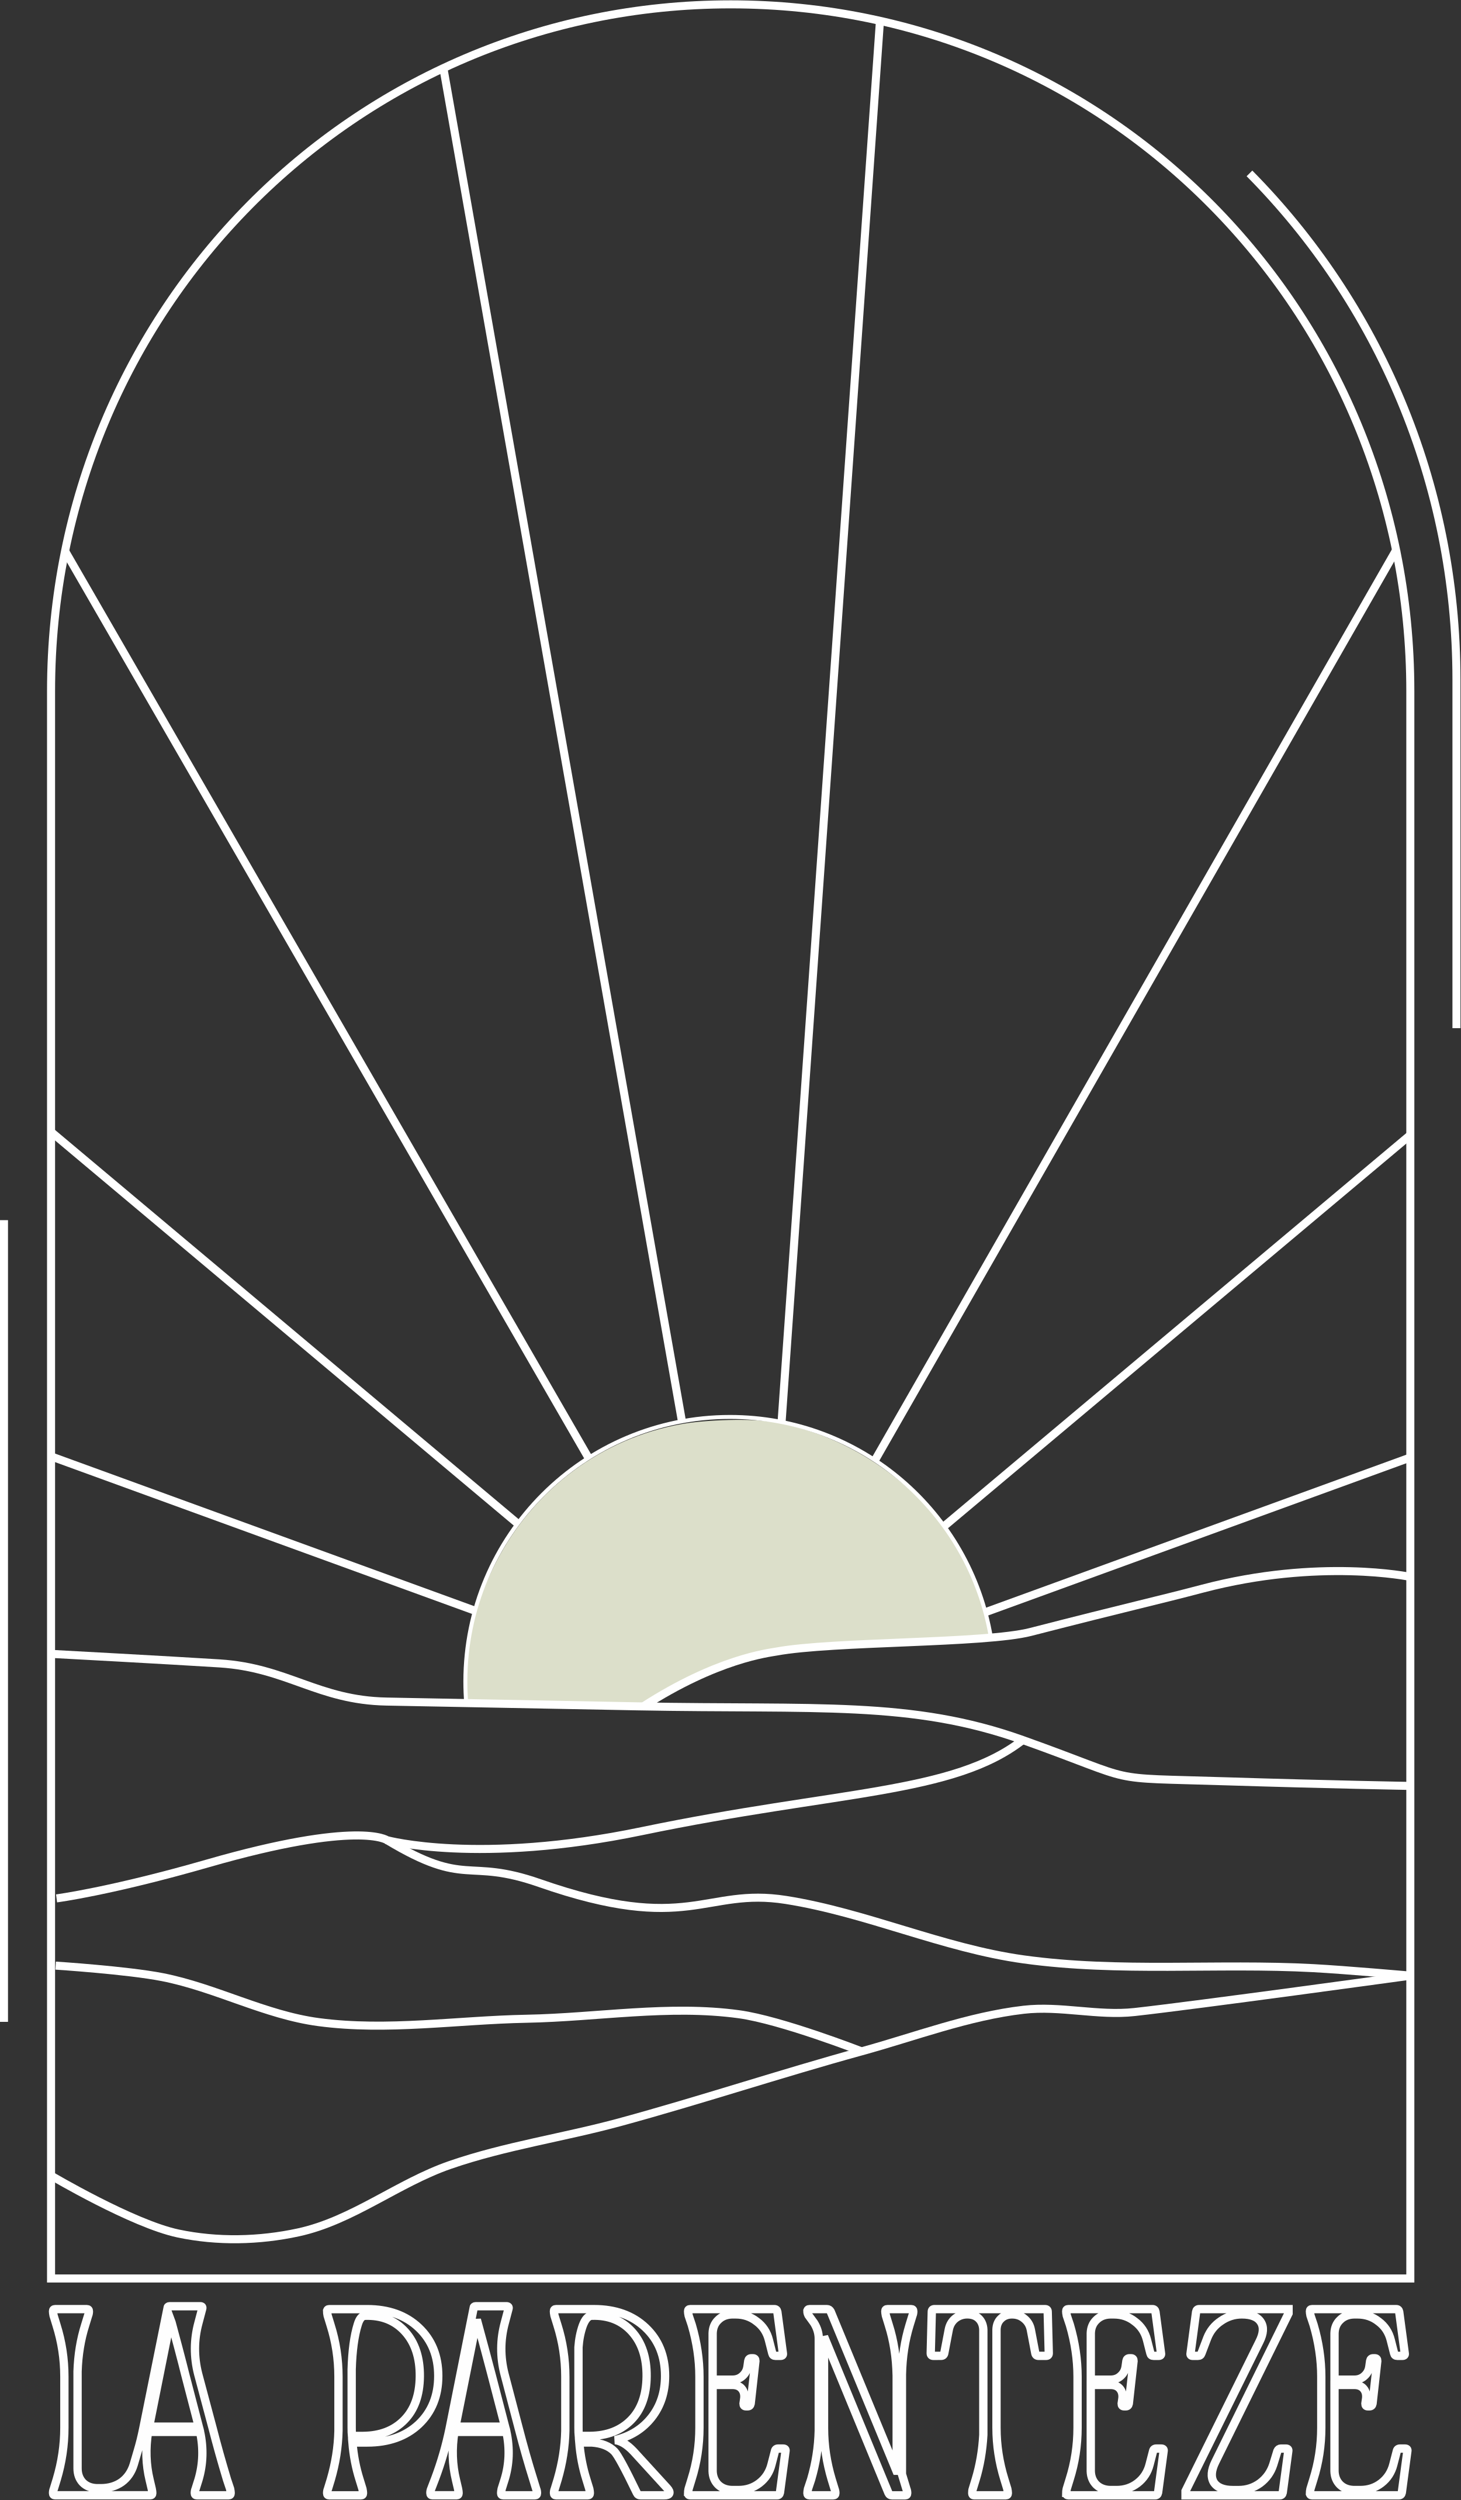 <?xml version="1.0" encoding="UTF-8" standalone="no"?>
<!-- Created with Inkscape (http://www.inkscape.org/) -->

<svg
   width="272.709"
   height="466.602"
   viewBox="0 0 72.154 123.455"
   version="1.1"
   id="svg1"
   xml:space="preserve"
   xmlns="http://www.w3.org/2000/svg"
   xmlns:svg="http://www.w3.org/2000/svg"><rect x="0" y="0" width="72.154" height="123.455" fill="#333333" stroke="none"/><defs
     id="defs1" /><g
     id="layer1"
     transform="translate(-6.256,-4.368)"><g
       id="g56"
       style="display:inline"
       transform="matrix(1.05,0,0,1.05,-2.142,1.76)"><path
         style="display:inline;fill:#dde0cb;fill-opacity:0.996;stroke:#ffffff;stroke-width:1.428;stroke-dasharray:none;stroke-opacity:0"
         d="m 126.48,312.158 c -4.513,-0.081 -9.08,-0.145 -13.594,-0.217 l 0.186,-5.72 c 0.248,-7.606 1.75,-13.073 5.245,-19.807 6.587,-12.691 18.601,-21.816 32.932,-24.345 4.178,-0.737 12.282,-1.047 16.444,-0.313 11.708,2.067 22.999,9.137 30.13,18.755 3.619,4.88 8.213,16.069 8.213,19.431 0,0.896 -0.43,0.189 -17.733,0.932 -9.552,0.41 -16.839,1.343 -20.137,1.874 -6.494,1.045 -13.07,3.302 -19.732,7.355 l -3.994,2.43 -4.05,-0.112 c -4.67,-0.129 -9.239,-0.104 -13.911,-0.264 z"
         id="path57"
         transform="scale(0.265)" /><g
         id="g45"
         transform="matrix(0.532,0,0,0.532,-13.494,-40.38)"
         style="display:inline"><path
           id="path39"
           style="display:inline;fill:none;fill-opacity:1;stroke:#ffffff;stroke-width:0.711;stroke-dasharray:none;stroke-opacity:1"
           d="M 44.912,281.974 V 141.667 c 0,-33.634 26.799,-60.712 60.088,-60.712 33.289,0 60.088,27.077 60.088,60.712 v 140.307 z" /><path
           style="fill:none;stroke:#ffffff;stroke-width:0.711;stroke-dasharray:none;stroke-opacity:1"
           d="m 116.568,261.897 c 0,0 -7.094,-2.766 -10.831,-3.279 -6.203,-0.851 -12.52,0.28 -18.78,0.397 -6.127,0.115 -12.308,1.105 -18.383,0.298 -4.749,-0.631 -9.111,-3.052 -13.812,-3.975 -3.106,-0.61 -9.442,-1.02 -9.442,-1.02"
           id="path40" /><path
           style="display:inline;fill:none;fill-opacity:1;stroke:#ffffff;stroke-width:0.711;stroke-dasharray:none;stroke-opacity:1"
           d="m 74.614,243.23 c 7.12,4.278 6.959,1.514 13.495,3.794 13.216,4.611 14.591,0.355 21.778,1.49 7.131,1.127 13.86,4.264 21.012,5.255 8.462,1.172 17.085,0.318 25.616,0.774 2.869,0.154 8.594,0.661 8.594,0.661"
           id="path41" /><path
           style="display:inline;fill:none;stroke:#ffffff;stroke-width:0.711;stroke-dasharray:none;stroke-opacity:1"
           d="m 44.912,226.762 c 0,0 10.597,0.57 14.896,0.843 5.996,0.381 8.694,3.258 14.755,3.373 l 22.203,0.422 c 15.911,0.302 24.211,-0.537 34.059,2.978 10.733,3.831 6.701,3.296 18.128,3.654 8.925,0.28 16.149,0.403 16.149,0.403"
           id="path42" /><path
           style="display:inline;fill:none;stroke:#ffffff;stroke-width:0.711;stroke-dasharray:none;stroke-opacity:1"
           d="m 97.239,231.426 c 6.575,-4.246 11.113,-4.741 11.804,-4.868 4.967,-0.917 18.411,-0.689 22.484,-1.736 8.699,-2.237 11.13,-2.754 15.177,-3.822 10.33,-2.726 18.384,-1.043 18.384,-1.043"
           id="path43" /><path
           style="display:inline;fill:none;stroke:#ffffff;stroke-width:0.711;stroke-linecap:butt;stroke-dasharray:none;stroke-opacity:1;paint-order:normal"
           d="m 130.825,234.377 c -6.152,4.797 -16.307,4.443 -33.679,8.054 -14.442,3.002 -22.532,0.799 -22.532,0.799 0,0 -2.479,-1.795 -15.853,2.054 -8.611,2.478 -13.363,3.092 -13.363,3.092"
           id="path44" /><path
           id="path45"
           style="display:inline;fill:none;fill-opacity:1;stroke:#ffffff;stroke-width:0.711;stroke-dasharray:none;stroke-opacity:1"
           d="m 44.912,272.879 c 0,0 7.202,4.261 11.224,5.115 3.473,0.737 7.18,0.655 10.649,-0.098 4.782,-1.038 8.789,-4.365 13.415,-5.962 4.875,-1.683 10.028,-2.421 15.004,-3.776 7.16,-1.949 14.208,-4.294 21.364,-6.26 4.755,-1.306 9.431,-3.109 14.33,-3.677 3.251,-0.377 6.563,0.558 9.816,0.199 5.39,-0.596 24.393,-3.214 24.393,-3.214" /></g><g
         id="g54"
         transform="matrix(0.238,0,0,0.238,-64.842,23.575)"
         style="display:inline;fill:#000000;fill-opacity:1;stroke-width:0.783;stroke-dasharray:none"><path
           id="path46"
           d="M 460.507,192.42 479.965,-84.664"
           style="fill:none;fill-opacity:1;fill-rule:nonzero;stroke:#ffffff;stroke-width:1.589;stroke-dasharray:none;stroke-opacity:1" /><path
           id="path47"
           d="M 478.977,199.884 582.125,19.784"
           style="fill:none;fill-opacity:1;fill-rule:nonzero;stroke:#ffffff;stroke-width:1.589;stroke-dasharray:none;stroke-opacity:1" /><path
           id="path48"
           d="m 492.662,212.917 92.316,-77.462"
           style="fill:none;fill-opacity:1;fill-rule:nonzero;stroke:#ffffff;stroke-width:1.589;stroke-dasharray:none;stroke-opacity:1" /><path
           id="path49"
           d="m 500.948,229.873 83.91,-30.541"
           style="fill:none;fill-opacity:1;fill-rule:nonzero;stroke:#ffffff;stroke-width:1.589;stroke-dasharray:none;stroke-opacity:1" /><path
           id="path50"
           d="M 399.652,229.539 316.289,199.197"
           style="fill:none;fill-opacity:1;fill-rule:nonzero;stroke:#ffffff;stroke-width:1.589;stroke-dasharray:none;stroke-opacity:1" /><path
           id="path51"
           d="M 408.32,212.392 316.198,135.066"
           style="fill:none;fill-opacity:1;fill-rule:nonzero;stroke:#ffffff;stroke-width:1.589;stroke-dasharray:none;stroke-opacity:1" /><path
           id="path52"
           d="M 422.258,199.266 319.009,20.433"
           style="fill:none;fill-opacity:1;fill-rule:nonzero;stroke:#ffffff;stroke-width:1.589;stroke-dasharray:none;stroke-opacity:1" /><path
           id="path53"
           d="M 440.854,192.402 393.669,-75.197"
           style="fill:#000000;fill-opacity:0;fill-rule:nonzero;stroke:#ffffff;stroke-width:1.589;stroke-dasharray:none;stroke-opacity:1" /><path
           id="path54"
           style="display:inline;fill:none;stroke:#ffffff;stroke-width:0.351;stroke-dasharray:none;stroke-opacity:1"
           transform="matrix(2.236,0,0,2.236,242.206,-395.151)"
           d="m 69.762,287.608 c -0.052,-0.634 -0.078,-1.276 -0.078,-1.923 -2e-6,-12.916 10.47,-23.386 23.386,-23.386 11.598,0 21.224,8.442 23.068,19.517" /></g><path
         id="path55"
         style="display:inline;fill:none;stroke:#ffffff;stroke-width:0.378;stroke-dasharray:none;stroke-opacity:1"
         d="m 66.767,10.638 c 6.022,6.084 9.736,14.499 9.736,23.824 v 16.372" /><path
         id="path56"
         style="display:inline;fill:none;stroke:#ffffff;stroke-width:0.378;stroke-dasharray:none;stroke-opacity:1"
         d="M 8.185,59.862 V 97.562" /><path
         d="m 10.517,111.369 q -0.025,-0.124 -0.025,-0.199 0,-0.099 0.099,-0.099 h 1.49 q 0.099,0 0.099,0.099 0,0.112 -0.037,0.199 l -0.137,0.447 q -0.323,1.018 -0.36,2.186 v 4.558 q 0,0.41 0.248,0.671 0.248,0.248 0.658,0.261 h 0.186 q 0.571,0 0.981,-0.286 0.41,-0.298 0.571,-0.832 l 0.186,-0.633 q 0.149,-0.497 0.261,-1.056 l 1.143,-5.663 q 0,-0.087 0.099,-0.087 h 1.441 q 0.124,0 0.087,0.124 l -0.174,0.658 q -0.323,1.192 -0.013,2.409 l 0.683,2.558 q 0.286,1.118 0.671,2.397 l 0.149,0.447 q 0.025,0.124 0.025,0.199 0,0.099 -0.099,0.099 h -1.49 q -0.099,0 -0.099,-0.099 0,-0.112 0.037,-0.199 l 0.137,-0.435 q 0.323,-1.093 0.075,-2.248 h -2.447 q -0.186,1.18 0.075,2.26 l 0.099,0.422 q 0.025,0.124 0.025,0.199 0,0.099 -0.099,0.099 h -4.471 q -0.099,0 -0.099,-0.099 0,-0.112 0.037,-0.199 l 0.137,-0.447 q 0.36,-1.205 0.36,-2.434 v -2.397 q 0,-1.254 -0.373,-2.434 z m 5.502,0.199 -1.006,5.03 h 2.335 l -0.646,-2.484 q -0.087,-0.36 -0.31,-1.205 -0.224,-0.845 -0.323,-1.205 z m 7.365,-0.397 q 0,-0.099 0.099,-0.099 h 1.639 0.149 q 1.503,0 2.422,0.869 0.919,0.869 0.919,2.273 0,1.403 -0.919,2.273 -0.919,0.857 -2.422,0.857 h -0.696 q 0.075,0.919 0.335,1.739 l 0.137,0.447 q 0.025,0.124 0.025,0.199 0,0.099 -0.099,0.099 h -1.49 q -0.099,0 -0.099,-0.099 0,-0.112 0.037,-0.199 l 0.137,-0.447 q 0.335,-1.155 0.36,-2.285 v -2.546 q 0,-1.254 -0.373,-2.434 l -0.137,-0.447 q -0.025,-0.124 -0.025,-0.199 z m 1.155,5.477 q 0,0.248 0.013,0.385 h 0.534 q 1.205,-0.012 1.925,-0.745 0.72,-0.733 0.733,-2.049 0.013,-1.329 -0.696,-2.111 -0.708,-0.782 -1.875,-0.745 -0.224,0 -0.348,0.41 -0.248,0.795 -0.286,2.111 z m 3.701,3.08 q 0,-0.112 0.037,-0.199 l 0.186,-0.484 q 0.435,-1.155 0.683,-2.36 l 1.13,-5.663 q 0,-0.087 0.099,-0.087 h 1.441 q 0.137,0 0.099,0.124 l -0.174,0.658 q -0.323,1.192 -0.013,2.409 l 0.671,2.558 q 0.335,1.292 0.683,2.397 l 0.137,0.447 q 0.037,0.087 0.037,0.199 0,0.099 -0.099,0.099 h -1.49 q -0.099,0 -0.099,-0.099 0,-0.074 0.025,-0.199 l 0.137,-0.435 q 0.335,-1.081 0.087,-2.248 h -2.447 q -0.186,1.18 0.075,2.26 l 0.099,0.422 q 0.025,0.124 0.025,0.199 0,0.099 -0.099,0.099 h -1.13 q -0.099,0 -0.099,-0.099 z m 1.18,-3.13 h 2.335 l -0.646,-2.484 q -0.286,-1.093 -0.646,-2.409 l -0.037,-0.137 z m 4.657,-5.229 q -0.025,-0.124 -0.025,-0.199 0,-0.099 0.099,-0.099 h 1.639 0.149 q 1.503,0 2.422,0.869 0.919,0.869 0.919,2.273 0,1.143 -0.633,1.95 -0.633,0.807 -1.714,1.068 0.41,0.05 0.869,0.534 l 1.577,1.726 q 0.137,0.149 0.099,0.248 -0.037,0.087 -0.236,0.087 H 38.126 q -0.124,0 -0.174,-0.112 -0.82,-1.701 -1.056,-1.95 -0.36,-0.372 -1.068,-0.422 H 35.245 q 0.075,0.919 0.335,1.739 l 0.137,0.447 q 0.025,0.124 0.025,0.199 0,0.099 -0.099,0.099 h -1.49 q -0.099,0 -0.099,-0.099 0,-0.112 0.037,-0.199 l 0.137,-0.447 q 0.335,-1.155 0.36,-2.285 v -2.546 q 0,-1.254 -0.373,-2.434 z m 1.13,5.278 q 0,0.248 0.013,0.385 h 0.534 q 1.205,-0.012 1.925,-0.745 0.72,-0.733 0.733,-2.049 0.013,-1.329 -0.696,-2.111 -0.708,-0.782 -1.875,-0.745 -0.261,0 -0.435,0.472 -0.161,0.46 -0.199,1.006 z m 5.154,3.08 q 0,-0.074 0.025,-0.199 l 0.137,-0.447 q 0.373,-1.18 0.373,-2.434 v -2.397 q 0,-1.205 -0.36,-2.434 l -0.149,-0.447 q -0.025,-0.124 -0.025,-0.199 0,-0.099 0.099,-0.099 h 3.962 q 0.112,0 0.137,0.124 l 0.261,1.95 q 0.025,0.124 -0.112,0.124 h -0.236 q -0.124,0 -0.149,-0.112 l -0.161,-0.633 q -0.137,-0.546 -0.571,-0.869 -0.422,-0.335 -0.981,-0.335 H 42.424 q -0.397,0.012 -0.646,0.261 -0.248,0.236 -0.261,0.621 v 2.186 h 0.931 q 0.286,0 0.472,-0.174 0.199,-0.174 0.236,-0.447 l 0.037,-0.261 q 0.025,-0.124 0.137,-0.124 h 0.087 q 0.112,0 0.112,0.124 l -0.224,2.012 q -0.025,0.124 -0.137,0.124 h -0.087 q -0.112,0 -0.112,-0.124 l 0.037,-0.261 q 0.025,-0.273 -0.124,-0.447 -0.149,-0.174 -0.435,-0.174 h -0.931 v 4.061 q 0.013,0.385 0.261,0.633 0.248,0.236 0.646,0.248 h 0.311 q 0.559,0 0.981,-0.323 0.435,-0.335 0.571,-0.882 l 0.161,-0.621 q 0.025,-0.124 0.149,-0.124 h 0.236 q 0.137,0 0.112,0.124 l -0.261,1.95 q -0.025,0.124 -0.137,0.124 h -1.664 -2.422 q -0.099,0 -0.099,-0.099 z m 5.614,-8.557 q 0,-0.099 0.099,-0.099 h 0.82 q 0.112,0 0.174,0.112 l 3.093,7.489 h 0.013 v -4.471 q -0.025,-1.292 -0.373,-2.385 l -0.137,-0.447 q -0.025,-0.124 -0.025,-0.199 0,-0.099 0.099,-0.099 h 1.118 q 0.099,0 0.099,0.099 0,0.112 -0.037,0.199 l -0.137,0.447 q -0.335,1.093 -0.36,2.323 v 4.695 l 0.211,0.696 q 0.037,0.087 0.037,0.199 0,0.099 -0.099,0.099 h -0.609 q -0.124,0 -0.174,-0.112 l -3.03,-7.353 v 4.31 q 0,1.205 0.36,2.409 l 0.137,0.447 q 0.037,0.099 0.037,0.199 0,0.099 -0.099,0.099 h -1.118 q -0.099,0 -0.099,-0.099 0,-0.074 0.025,-0.199 l 0.149,-0.447 q 0.335,-1.143 0.36,-2.298 v -4.322 q 0,-0.385 -0.224,-0.745 l -0.261,-0.36 q -0.05,-0.099 -0.05,-0.186 z m 5.924,2.099 q -0.124,0 -0.124,-0.124 l 0.05,-1.95 q 0,-0.124 0.124,-0.124 h 5.204 q 0.124,0 0.124,0.124 l 0.05,1.95 q 0,0.124 -0.124,0.124 h -0.36 q -0.124,0 -0.149,-0.124 l -0.211,-1.105 q -0.062,-0.323 -0.311,-0.522 -0.236,-0.199 -0.571,-0.199 -0.323,0 -0.522,0.199 -0.199,0.186 -0.211,0.509 v 4.62 q 0,1.23 0.373,2.434 l 0.137,0.447 q 0.025,0.124 0.025,0.199 0,0.099 -0.099,0.099 h -1.49 q -0.087,0 -0.087,-0.099 0,-0.137 0.025,-0.199 l 0.137,-0.447 q 0.298,-0.981 0.36,-2.099 v -4.943 q -0.013,-0.323 -0.211,-0.522 -0.199,-0.199 -0.546,-0.199 -0.323,0 -0.571,0.199 -0.236,0.199 -0.298,0.522 l -0.211,1.105 q -0.025,0.124 -0.149,0.124 z m 6.247,6.458 q 0,-0.074 0.025,-0.199 l 0.137,-0.447 q 0.373,-1.18 0.373,-2.434 v -2.397 q 0,-1.205 -0.36,-2.434 l -0.149,-0.447 q -0.025,-0.124 -0.025,-0.199 0,-0.099 0.099,-0.099 h 3.962 q 0.112,0 0.137,0.124 l 0.261,1.95 q 0.025,0.124 -0.112,0.124 h -0.236 q -0.124,0 -0.149,-0.112 l -0.161,-0.633 q -0.137,-0.546 -0.571,-0.869 -0.422,-0.335 -0.981,-0.335 h -0.186 q -0.397,0.012 -0.646,0.261 -0.248,0.236 -0.261,0.621 v 2.186 h 0.931 q 0.286,0 0.472,-0.174 0.199,-0.174 0.236,-0.447 l 0.037,-0.261 q 0.025,-0.124 0.137,-0.124 h 0.087 q 0.112,0 0.112,0.124 l -0.224,2.012 q -0.025,0.124 -0.137,0.124 h -0.087 q -0.112,0 -0.112,-0.124 l 0.037,-0.261 q 0.025,-0.273 -0.124,-0.447 -0.149,-0.174 -0.435,-0.174 h -0.931 v 4.061 q 0.013,0.385 0.261,0.633 0.248,0.236 0.646,0.248 h 0.31 q 0.559,0 0.981,-0.323 0.435,-0.335 0.571,-0.882 l 0.161,-0.621 q 0.025,-0.124 0.149,-0.124 h 0.236 q 0.137,0 0.112,0.124 l -0.261,1.95 q -0.025,0.124 -0.137,0.124 H 60.668 58.246 q -0.099,0 -0.099,-0.099 z m 5.614,-0.099 3.478,-7.03 q 0.286,-0.571 0.062,-0.919 -0.224,-0.36 -0.894,-0.36 -0.534,0 -0.981,0.311 -0.447,0.298 -0.646,0.807 l -0.273,0.72 q -0.037,0.112 -0.161,0.112 H 64.096 q -0.124,0 -0.099,-0.124 l 0.261,-1.95 q 0.025,-0.124 0.137,-0.124 h 4.21 v 0.199 l -3.44,6.98 q -0.298,0.596 -0.075,0.969 0.236,0.36 0.894,0.36 h 0.273 q 0.559,0 1.006,-0.323 0.447,-0.335 0.621,-0.869 l 0.199,-0.646 q 0.05,-0.112 0.161,-0.112 h 0.236 q 0.137,0 0.112,0.124 l -0.261,1.95 q -0.025,0.124 -0.137,0.124 h -4.434 z m 5.85,0.099 q 0,-0.074 0.025,-0.199 l 0.137,-0.447 q 0.373,-1.18 0.373,-2.434 v -2.397 q 0,-1.205 -0.36,-2.434 l -0.149,-0.447 q -0.025,-0.124 -0.025,-0.199 0,-0.099 0.099,-0.099 h 3.962 q 0.112,0 0.137,0.124 l 0.261,1.95 q 0.025,0.124 -0.112,0.124 h -0.236 q -0.124,0 -0.149,-0.112 l -0.161,-0.633 q -0.137,-0.546 -0.571,-0.869 -0.422,-0.335 -0.981,-0.335 h -0.186 q -0.397,0.012 -0.646,0.261 -0.248,0.236 -0.261,0.621 v 2.186 h 0.931 q 0.286,0 0.472,-0.174 0.199,-0.174 0.236,-0.447 l 0.037,-0.261 q 0.025,-0.124 0.137,-0.124 h 0.087 q 0.112,0 0.112,0.124 l -0.224,2.012 q -0.025,0.124 -0.137,0.124 h -0.087 q -0.112,0 -0.112,-0.124 l 0.037,-0.261 q 0.025,-0.273 -0.124,-0.447 -0.149,-0.174 -0.435,-0.174 h -0.931 v 4.061 q 0.013,0.385 0.261,0.633 0.248,0.236 0.646,0.248 h 0.31 q 0.559,0 0.981,-0.323 0.435,-0.335 0.571,-0.882 l 0.161,-0.621 q 0.025,-0.124 0.149,-0.124 h 0.236 q 0.137,0 0.112,0.124 l -0.261,1.95 q -0.025,0.124 -0.137,0.124 h -1.664 -2.422 q -0.099,0 -0.099,-0.099 z"
         id="text2"
         style="font-size:3.175px;font-family:'Awesome Lathusca';-inkscape-font-specification:'Awesome Lathusca';fill:none;fill-opacity:0.996;stroke:#ffffff;stroke-width:0.391;stroke-opacity:0.996"
         aria-label="LA PARENTEZE" /></g></g></svg>
